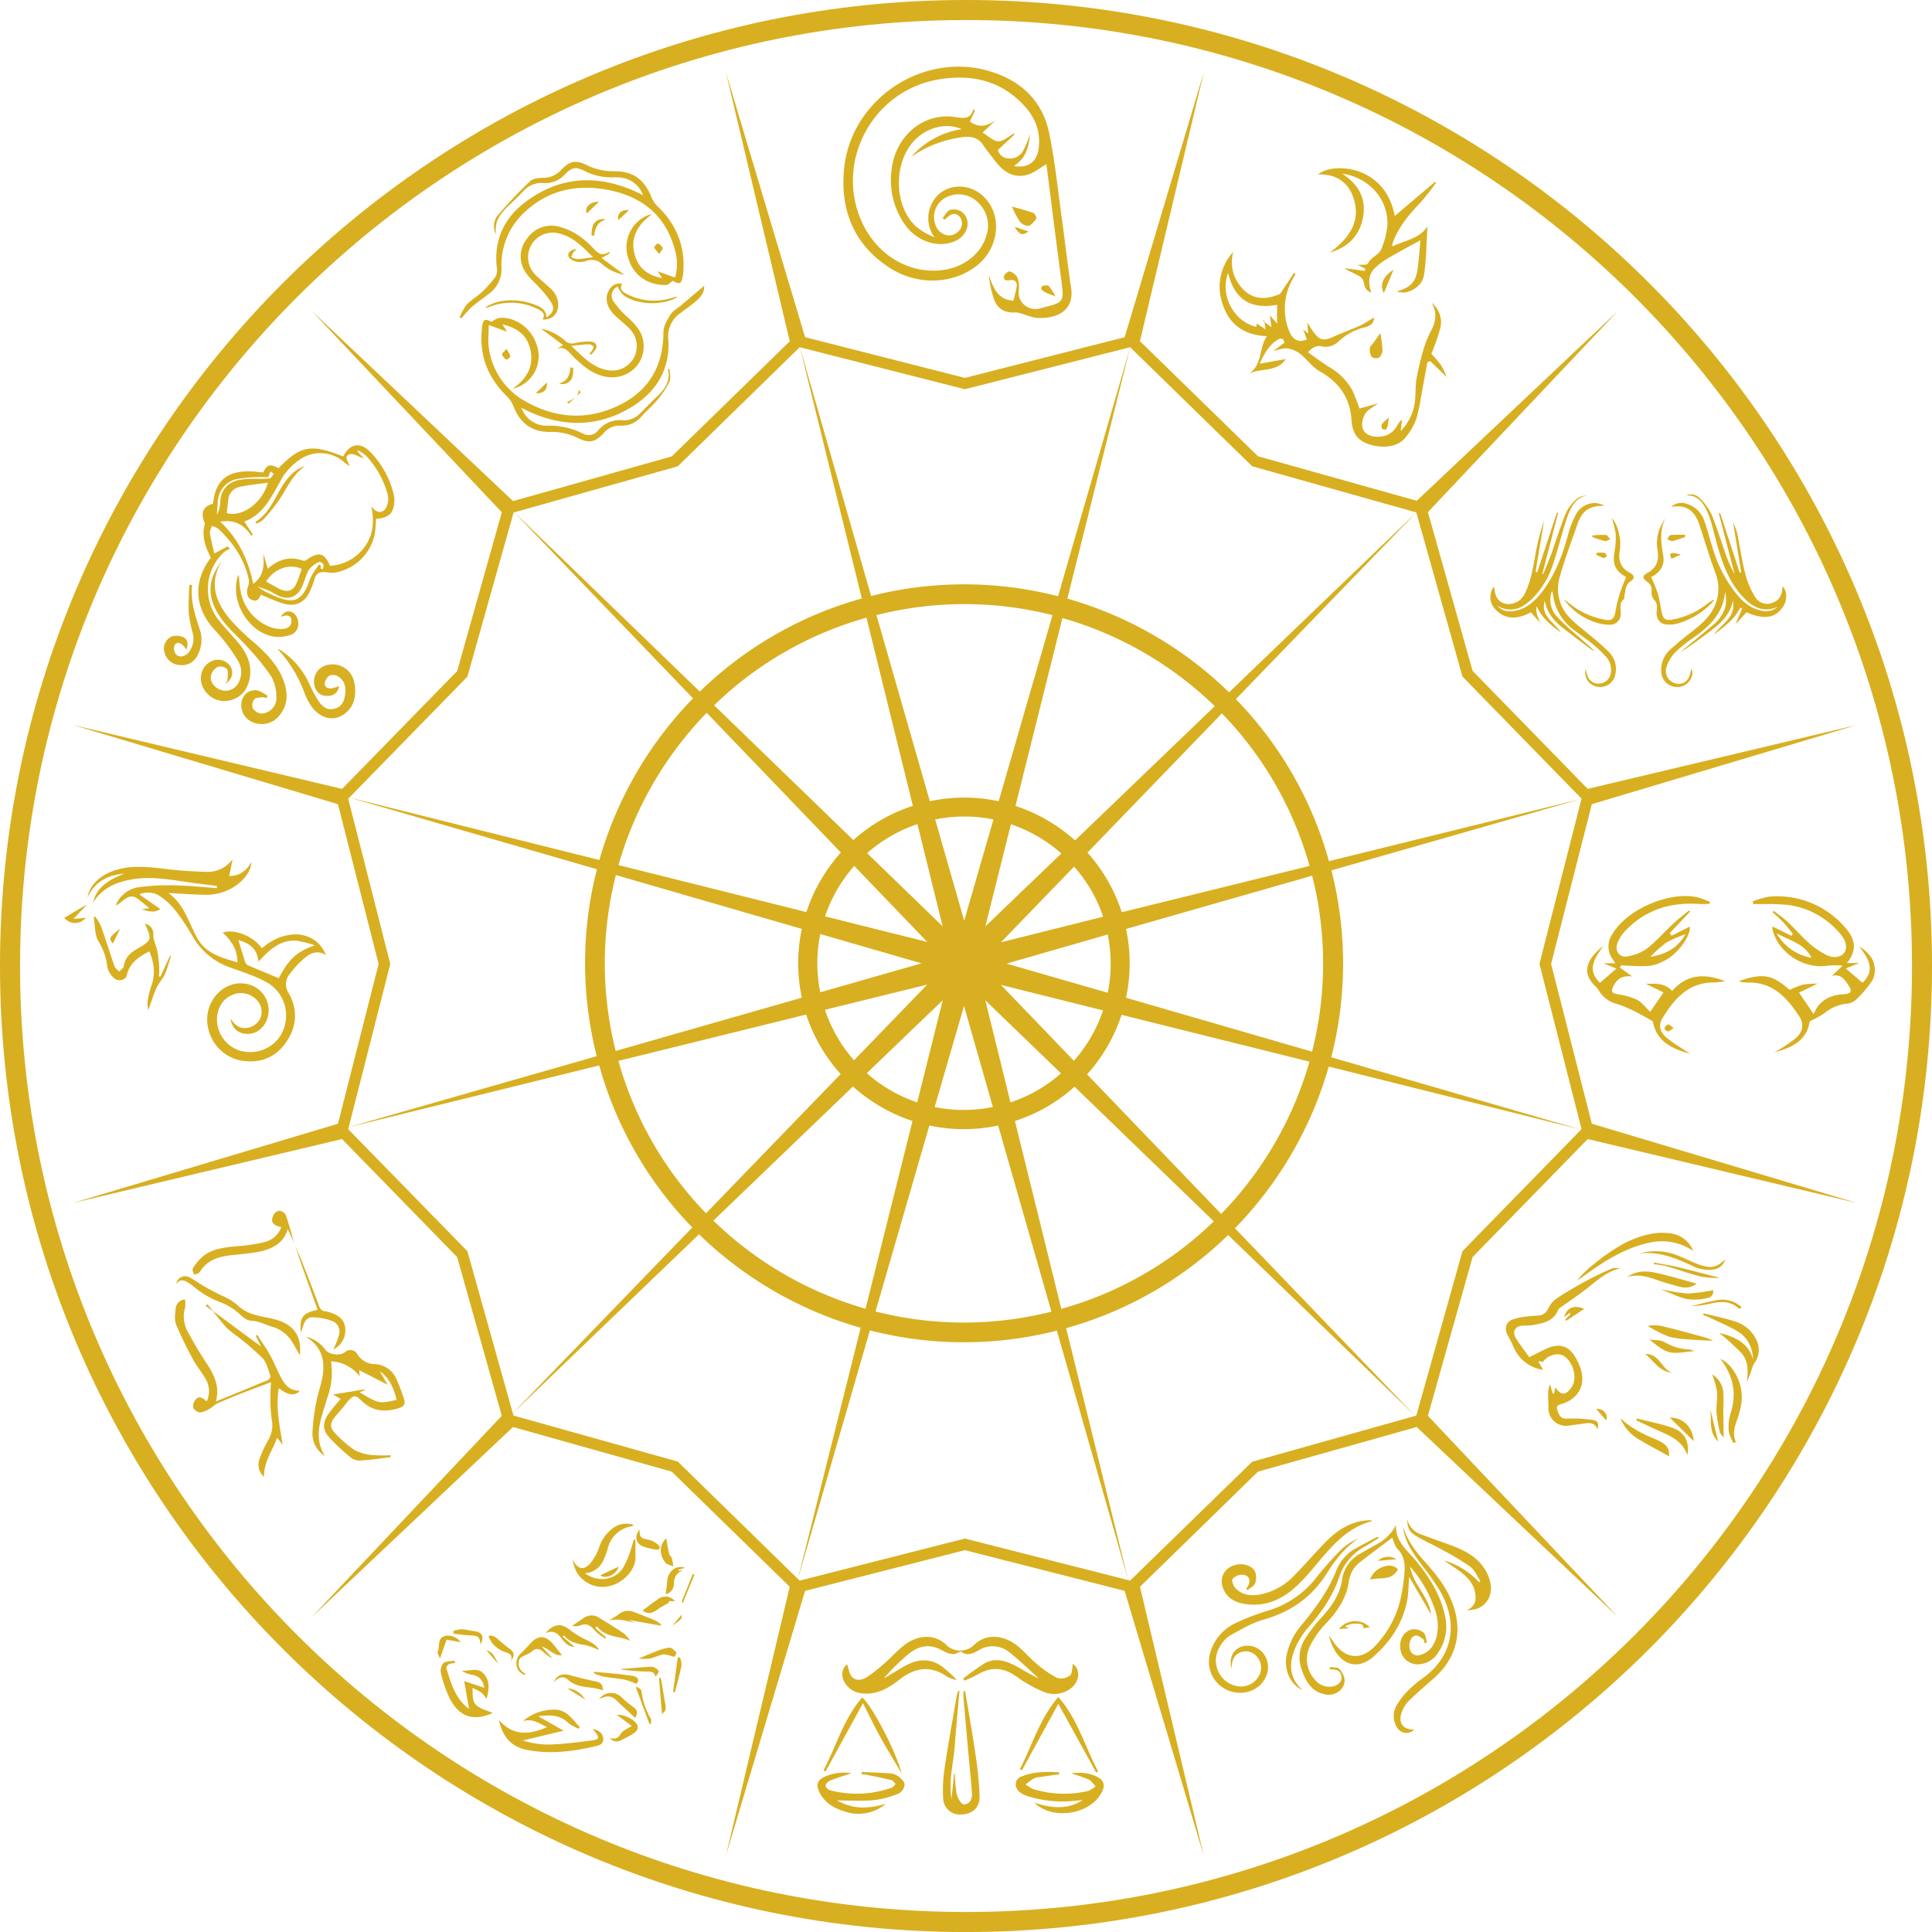 <svg xmlns="http://www.w3.org/2000/svg" viewBox="0 0 578.69 578.7" fill="#d8af20"><path d="M289.34,0C129.54,0,0,129.59,0,289.35S129.54,578.7,289.34,578.7,578.69,449.15,578.69,289.35,449.15,0,289.34,0Zm0,572.7C132.85,572.7,6,445.84,6,289.35S132.85,6,289.34,6,572.7,132.86,572.7,289.35,445.8,572.7,289.34,572.7Z"/><path d="M320.8,86c-1-6.52-1.72-13.09-2.63-19.62-1.24-8.88-2.12-17.83-3.93-26.59-2-9.68-8.57-15.74-17.93-18.49-20.12-5.92-41.63,8.62-43.51,29.53-1.12,12.46,3.16,22.75,14,29.59,8.27,5.2,18.82,4.68,25.86-.9,6.25-5,7.57-14,2.86-19.68-4.86-5.86-13.71-5.08-16.58,1.52a9.5,9.5,0,0,0,1,9.72,20.53,20.53,0,0,1-5.68-3.33c-6.76-6.39-6.65-19.69.08-26.12,3.83-3.65,9.34-4.92,13.7-2.94A25.13,25.13,0,0,0,272.92,47a34.21,34.21,0,0,1,15.61-5.94c2.56-.3,4.62.24,6.08,2.55.89,1.4,2,2.66,3,4,2.52,3.49,5.59,6,10.18,4.72,2-.58,3.73-2.06,5.58-3.13,0-.09.07.1.1.29,1.46,11.38,2.84,22.76,4.39,34.13,1,7.46.7,6.86-6.59,8.82a2.7,2.7,0,0,1-.41.07,5,5,0,0,1-5.71-4.18,5.22,5.22,0,0,1,0-1.25,9.22,9.22,0,0,0-.35-3.87,4,4,0,0,0-2.34-1.9c-.41-.14-1.66.85-1.76,1.45-.18,1.15.68,1.38,1.81,1.16,1.56-.3,2.21.61,2,2.06a35.35,35.35,0,0,1-1,4.09c-4.81-.33-6-4-7.29-7.63a28.34,28.34,0,0,0,1.72,7.71c1.06,2.51,3.32,3.62,6.11,3.44a4.3,4.3,0,0,1,1.38.19c1.86.49,3.7,1.41,5.57,1.46C316.21,95.42,322,93.32,320.8,86Zm-9.69-41.49c-.53,4-3.28,6-7.44,5.2,3.81-2.37,4.46-5.92,4.9-9.58a37.82,37.82,0,0,1-2.15,5.13A4.51,4.51,0,0,1,302,47.45a3.28,3.28,0,0,1-3.09-2.54l5-4.66-.28-.24c-1.54.84-3.11,2.38-4.61,2.32s-3.09-1.65-4.7-2.62c1.55-1.47,2.73-2.58,3.92-3.69-2.59,1.73-5.05,2.45-7.73.34L292,33.21l-.39-.58c-1,3.26-3.06,2.79-5.45,2.43-9.73-1.47-18.25,5.86-19.17,16.4a23.06,23.06,0,0,0,4.06,15.82c3.62,5.1,10,7.15,15,4.94,4-1.77,5.12-6.43,1.93-8.84a4.31,4.31,0,0,0-3.41-.51c-.9.3-1.49,1.57-2.22,2.42l.5.45a1.57,1.57,0,0,0,.49-.27c1.62-1.62,2.89-1.81,4.07-.6a3.21,3.21,0,0,1-.4,4.49c-1.91,1.88-4.84,1.4-6.39-1.07a6.66,6.66,0,0,1,2.53-9.06,7,7,0,0,1,.67-.33,8.17,8.17,0,0,1,9.09,1.72,9.38,9.38,0,0,1,2.51,10c-1.62,5.64-7.18,9.76-13.84,10.36-10.2.93-19.72-5.29-23.91-15.62-7.31-18,4.35-38.47,23.63-41.6,9.58-1.55,18.15.25,25.06,7.46C309.91,34.86,311.8,39.24,311.11,44.46Z"/><path d="M310.41,65.42c.17-.26-.45-1.48-.92-1.65-2.12-.76-4.32-1.31-6.4-1.91a29.85,29.85,0,0,0,2.32,4.45,3.39,3.39,0,0,0,2.66,1.33C309,67.43,309.8,66.31,310.41,65.42Z"/><path d="M316.11,88.75a17.47,17.47,0,0,0-1.94-3.07c-.33-.33-1.26-.18-1.87-.06-.21,0-.52.85-.4,1a3.74,3.74,0,0,0,1.33,1A30.08,30.08,0,0,0,316.11,88.75Z"/><path d="M308.07,69.31l-4.18-1.38C305.37,70.37,306.15,70.68,308.07,69.31Z"/><path d="M413.46,99.77l-2.08,2.91c-.37.52-1,1-1.06,1.54a4.31,4.31,0,0,0,.53,2.68,2.27,2.27,0,0,0,2.24.2,3.12,3.12,0,0,0,1-2.31C414,103.11,413.75,101.43,413.46,99.77Z"/><path d="M415,128.66a1.94,1.94,0,0,0,.65-1.13,19.7,19.7,0,0,0,.32-2.43,16.18,16.18,0,0,0-2,1.88,1.59,1.59,0,0,0-.06,1.35A1.11,1.11,0,0,0,415,128.66Z"/><path d="M414.5,87.77l2.91-7C414.4,82.71,413.12,85.18,414.5,87.77Z"/><path d="M405,58.24c3.15,7.64-.73,13-6.67,17.4,4.51-1.3,7.9-4,9.37-8.36C409.76,61,407.89,55.82,402,52c8.15,1.19,13.91,7.75,13.57,15.5a25.2,25.2,0,0,1-1.75,6.93c-.7,2-3.22,2.53-4.14,4.56-.2.43-1.75.25-3,.39l2.24,1.07a4.19,4.19,0,0,1-.13.69l-6.14-.83c1.38.93,2.94,1.53,4.4,2.34a2.89,2.89,0,0,1,1.37,1.64c.44,2.11.67,2.62,2.32,3.38-.86-2.61-1-5.2.94-7.23a21.05,21.05,0,0,1,4.57-3.38c3-1.76,6.05-3.36,9.22-5.09-.25,2.7-.46,5.4-.79,8.09-.53,4.43-1.9,5.87-6.33,7.29a8.57,8.57,0,0,0,2.57.24c3-.65,5.24-2.57,5.65-5.44.69-4.72.67-9.54,1-14.32-2.56,3.81-6.85,4.16-10.49,6a3.39,3.39,0,0,1,0-.9c.19-.53.42-1,.64-1.57,1.78-4.11,4.62-7.42,7.69-10.62a75.9,75.9,0,0,0,4.72-6l-.36-.22-12,10.17c-1-5.3-3.56-9.56-8.32-12.24s-11.66-2.73-14.62-.21C399.47,52.09,403.22,54,405,58.24Z"/><path d="M378.38,96.16l.34.26a5.52,5.52,0,0,0-.11-.71Z"/><path d="M431.65,109.41a32.86,32.86,0,0,0-2.92-3.43,62.91,62.91,0,0,0,2.7-7.79,7.37,7.37,0,0,0-2.62-7.47c1.66,2.82,1.31,5.36.06,7.92a33.88,33.88,0,0,0-2.26,5.26,92.1,92.1,0,0,0-2.3,9.44c-.38,2.08-.26,4.24-.44,6.36a15.2,15.2,0,0,1-4.33,9.41l.42-3.36a3.94,3.94,0,0,0-1.43,1.65c-1.48,2.7-3.85,3.64-6.79,3.37-1.86-.18-3.43-1.19-3.71-3a6.27,6.27,0,0,1,1-4c.72-1.1,2.14-1.74,3.73-2.94l-5.56,1.54a54.48,54.48,0,0,0-2.17-5.52,18,18,0,0,0-6.82-6.85c-2.19-1.37-4.25-2.94-6.46-4.5,1.51-1.43,2.49-2.16,4.37-1.71a5.5,5.5,0,0,0,4.48-1.2A17.59,17.59,0,0,1,409,98c1.42-.36,2.66-1.27,2.52-2.9a43.54,43.54,0,0,1-4.12,2.42c-2.68,1.22-5.48,2.18-8.15,3.41s-4,1-5.7-1.31c-.63-.83-1.15-1.75-2-3l.31,3.29-1.52-1.21c.48,1.26.79,2.1,1.11,2.93-2.41,1.16-4.38.22-5.46-2.85a17.87,17.87,0,0,1,1.22-15.2c.29-.52.57-1,.85-1.56l-.47-.29c-1.11,1.68-2.2,3.37-3.31,5-.34.51-.64,1.22-1.13,1.42C378.64,90,374.33,89.83,371,85a11.33,11.33,0,0,1-1.61-9.52,15.34,15.34,0,0,0-3.16,15.65c2,6.2,6.57,9.31,13.26,9.55-2.46,3.54-1.28,8.51-5.36,11.21,3.68-1.72,8.42-.37,11-4.34l-7.82,1.4c1.33-2.93,2.68-5.47,5.27-7.1,1-.66,1.83-.69,2.15.83-.46.32-.92.62-1.37,1s-1,.75-1.93,1.42c1.7-.34,3-.91,4.15-.75a8.45,8.45,0,0,1,3.87,1.64c2,1.6,3.58,3.94,5.78,5.18,5.87,3.31,9.2,8,9.6,14.77.14,2.52,1,5,3.38,6.32,3.14,1.79,9.7,2.68,12.75-1.2a17.92,17.92,0,0,0,3.32-5.78c1-3.52,1.48-7.22,2.17-10.84.37-2,.74-3.93,1.09-5.9l.85-.39,4.9,4.76A21.66,21.66,0,0,0,431.65,109.41ZM382.52,96.94l-2.16-2.5c.16,1.16.27,2,.48,3.58l-2.12-1.6c.1.59.21,1.26.37,2.25l-2.7-1.78a5.58,5.58,0,0,1-.07,1c-6.8-1.49-11-9.6-8.45-16.13,1.85,7.85,6.64,11,14.65,9.54Z"/><path d="M482.32,161.49c-.54.21-1.13.69-1.6.59a35.13,35.13,0,0,1-3.76-1.23v-.48a32.5,32.5,0,0,1,4.07-.13C481.48,160.29,481.88,161.05,482.32,161.49Zm-1,5.11c-.33.19-.74.61-1,.54a18.38,18.38,0,0,1-2.22-1l.16-.55a11.69,11.69,0,0,1,2.29,0c.36,0,.56.61.81,1Zm2.48,35.58a4.6,4.6,0,0,1-5.52,3.47h0c-2.41-.51-3.8-2.59-3.38-5.3.21.76.34,1.35.55,1.91a3.39,3.39,0,0,0,3.73,2.47,3.64,3.64,0,0,0,3.33-3.25,5.87,5.87,0,0,0-1.52-4.83,35.91,35.91,0,0,0-4.27-4c-1.78-1.46-3.73-2.71-5.52-4.14a15.26,15.26,0,0,1-6-10.35,12.23,12.23,0,0,0-.31-1.19,7.31,7.31,0,0,0,1.6,7.86c2.64,2.81,5.67,5.25,8.55,7.83a19.74,19.74,0,0,1,2.37,2.2,1.44,1.44,0,0,1-.53-.14c-3-2.23-5.95-4.43-8.86-6.72-2.66-2.09-4.73-4.62-5.32-8.1-1.37,4.71,2.93,6.51,4.84,9.57-2.77-2.08-5.57-4.13-7.27-7.89-.41,2.15.56,3.39,1,4.9l-2.74-3.09c-3.85,2.08-7.7,2.54-11-1.28a5.36,5.36,0,0,1-.13-6.37,2.77,2.77,0,0,1,.22.63c.3,2.76,1.43,4.16,3.67,4.54a5.44,5.44,0,0,0,5.46-3.14c2.07-4.2,2.6-8.79,3.45-13.31A65.32,65.32,0,0,1,462.5,156q-1.28,7.65-2.56,15.28l.5.13,5.91-17.9.36.12q-2.37,9.12-4.73,18.24l.23.11c.8-1.95,1.67-3.89,2.39-5.88,1.48-4.11,2.74-8.32,4.41-12.35a12.41,12.41,0,0,1,3.44-4.43c1-.82,2.59-.92,4-1.06-4.58.29-6,3.72-7.21,7.24-1.49,4.52-2.61,9.17-4.12,13.68a25.24,25.24,0,0,1-5.93,9.88,15.19,15.19,0,0,1-2.59,2.14,7.16,7.16,0,0,1-8.18.16c1.54,1.78,3.53,2,5.62,1.55,3.52-.74,5.93-3.08,8-5.81,3.75-5,5.92-10.64,7.55-16.59a29.77,29.77,0,0,1,2.37-6.26,6.39,6.39,0,0,1,6.06-3.56,7.11,7.11,0,0,1,2.59.8c-4.69,0-6.72,1.39-8.24,5.83-1.77,5.19-3.77,10.33-5.22,15.61a12.36,12.36,0,0,0,3.22,12.3c1.82,1.89,4,3.43,6,5.16a68.72,68.72,0,0,1,5.43,4.8A7.24,7.24,0,0,1,483.8,202.18Zm4.71-28.1c-1.76,1-1.53,2.79-1.95,4.32-.08.32.08.84-.1,1-1.69,1.28-.87,3-1,4.64a3.14,3.14,0,0,1-3.17,3.08,13.81,13.81,0,0,1-4.28-.66,19.37,19.37,0,0,1-9.65-7l3.05,2.3a23.61,23.61,0,0,0,9.41,3.88c2,.42,2.79-.53,3.06-2.48a39.72,39.72,0,0,1,1.58-6.18c.4-1.32,1-2.58,1.58-4.11l-.25-.18c-2.94-1.78-3.73-3.56-3.26-7.05a26.7,26.7,0,0,0,.45-5.5,28.13,28.13,0,0,0-1.2-4.95c1.49,1.51,2.69,5.27,2.52,8.25a12.64,12.64,0,0,1-.13,1.51c-.58,3,.39,5.28,3.17,6.71,1.33.71,1.26,1.75.12,2.42Zm12-13.82a37.11,37.11,0,0,1,4.22-.06v.64a33.23,33.23,0,0,1-3.77,1.24c-.46.1-1-.38-1.58-.6.27-.42.62-1.17,1.05-1.22Zm3,5.86-2.84,1.25c-1-2-.08-2,2.78-1.25Zm-7.28,17.4c0-1.38.46-2.79-.91-4a3.63,3.63,0,0,1-.59-2.68,2.81,2.81,0,0,0-1.44-2.61c-1.39-1.14-1.39-1.76.16-2.62,2.85-1.57,3.58-3.9,3-7-.6-3.46.48-6.56,2.39-9.44-1.84,3.7-1.28,7.49-.64,11.34.52,3.16-1.29,5.17-3.64,6.33a45.65,45.65,0,0,1,2,4.92c.6,2.1.85,4.3,1.38,6.42.39,1.55,1.69,1.68,3,1.39a23.65,23.65,0,0,0,9.67-4.12,19.23,19.23,0,0,1,2.83-1.91,4,4,0,0,1-.53.86,22.62,22.62,0,0,1-10.84,6.46,8.69,8.69,0,0,1-2.33.22c-2.33,0-3.53-1.31-3.57-3.61Zm26.87-.13-3,3.35-.12-.11c.61-1.43,1.23-2.87,1.85-4.3l-.58-.36c-1.71,3.64-4.91,5.78-7.91,8.14,2.26-3.21,6.73-5.18,5.7-10.2-.9,4.81-4.48,7.46-8.08,10.12-2.47,1.82-4.91,3.69-7.59,5.3.45-.4.9-.8,1.36-1.19,2.72-2.25,5.49-4.46,8.17-6.77a11,11,0,0,0,4-6,12,12,0,0,0-.17-4.09c-.59,6.27-4.47,10.19-9.24,13.54a42.81,42.81,0,0,0-5.64,4.5,11.53,11.53,0,0,0-2.6,4.22,3.83,3.83,0,0,0,2.12,5,3.27,3.27,0,0,0,.53.17c2.31.54,4-.77,4.51-3.53a6.36,6.36,0,0,1,.26-.92,6.11,6.11,0,0,1,.26,1.34,4.56,4.56,0,0,1-4.65,4.19,4.74,4.74,0,0,1-4.69-4.58,8.07,8.07,0,0,1,2.83-6.75c2.21-2.06,4.63-3.91,7-5.78,3.47-2.73,6.44-5.8,7.13-10.41a13.23,13.23,0,0,0-.81-6.9c-1.62-4.29-2.92-8.71-4.36-13.07-.24-.74-.46-1.5-.77-2.22-1.56-3.59-4.11-5-8.06-4.21a4.53,4.53,0,0,1,4.77-.93,8,8,0,0,1,5.3,5.46c.93,2.64,1.59,5.37,2.44,8A40.4,40.4,0,0,0,520.19,178c1.93,2.34,4.18,4.24,7.26,4.87a5.4,5.4,0,0,0,5-1.09c-4.31,1.84-7.55.07-10.4-3-3.72-3.95-5.69-8.83-7.23-13.92-.79-2.62-1.4-5.31-2.17-8a24.73,24.73,0,0,0-1.5-4.09c-1.24-2.5-2.9-4.54-6.13-4.38a3.57,3.57,0,0,1,4,.74,17.36,17.36,0,0,1,3.62,4.92c1.68,4,2.91,8.24,4.39,12.35a41.55,41.55,0,0,0,2.55,5.65l-4.74-18.24.39-.13q2.94,8.92,5.87,17.87l.44-.11-2.43-15c.14.33.42.91.64,1.51a13.91,13.91,0,0,1,.65,2.08c.81,4.07,1.41,8.19,2.45,12.2a24.52,24.52,0,0,0,2.94,6.69,4.17,4.17,0,0,0,5.24,1.58c2-.72,2.73-2.36,2.85-4.36a3.89,3.89,0,0,1,.12-.49c1.36,1.48,1.36,4.31,0,6.17-2.2,3.39-5.81,3.84-11,1.53Z"/><path d="M500.86,296.81c-2.25-2.47-5-2.12-7.88-2.14l5.3,2.6-4,5.8c-1.35-1.27-2.49-2.84-4-3.65a21.18,21.18,0,0,0-5.78-1.62c-1.67-.32-2-.75-1.31-2.26,1.16-2.42,2.74-3.37,5.7-3.08l-3.78-2.73.58-.58c8.91.47,9.34.35,13-1.46,3.93-2,7.7-7.34,7.5-10.16l-5.52,2.74-.52-.78,6.06-6.43-.32-.34c-1.6,1.32-3.25,2.58-4.77,4-2.63,2.45-5,5.22-7.81,7.4a13.66,13.66,0,0,1-6.07,2.37c-2.17.33-3.54-1.66-2.83-3.78a10.62,10.62,0,0,1,2.16-3.61c6-6.52,13.55-8.88,22.2-8.35,1.1.07,2.2,0,3.3,0a3.22,3.22,0,0,1,.13-.6,32.56,32.56,0,0,0-3.45-1.3c-8.44-2.14-21.56,3.48-25.86,11.06a6.43,6.43,0,0,0-.46,6.4c.35.69.83,1.32,1.4,2.21h-3.54l3.88,1.59-4.94,4.27c-4.07-3.93-1.53-7.44,1-11a16.41,16.41,0,0,0-3.38,3.33c-2.16,3.05-1.88,5.71.71,8.4a7.4,7.4,0,0,1,1.21,1.35,8.76,8.76,0,0,0,5.66,4.29,37.66,37.66,0,0,1,6.21,2.71c1.41.69,2.75,1.51,4.43,2.44.89,4.8,3.87,7.84,11.13,9.7-2.07-1.39-4.61-2.84-6.85-4.66s-2.67-3.86-1.37-6c3.52-5.79,7.78-10.69,15.4-10.66a32.32,32.32,0,0,0,3.33-.37C510.46,291.44,505.21,291.86,500.86,296.81ZM499,282.4a38.9,38.9,0,0,1,5.87-2.59c-2.38,4.18-6,6.08-10.53,6.78A38.6,38.6,0,0,1,499,282.4Z"/><path d="M498.57,308c-.07.23.63.93,1,.94s.9-.47,1.76-1c-.83-.56-1.31-1.13-1.7-1.07A1.73,1.73,0,0,0,498.57,308Z"/><path d="M561.43,289.18c-.44-2.56-2.34-4.28-4.55-5.71,2.64,3.51,5.07,7,1,10.9l-5-4.28,4-1.64h-3.69c3.21-3.8,2.44-7.22-.28-10.34a26.65,26.65,0,0,0-23.11-9.52A24.63,24.63,0,0,0,525,270l.14.8h2.09a75.67,75.67,0,0,1,8.11.23,24.39,24.39,0,0,1,16.12,9c1.64,2,1.9,4.08.89,5.41s-3.2,1.67-5.45.52a24.63,24.63,0,0,1-5.15-3.56c-2.22-2-4.17-4.27-6.34-6.31-1.27-1.2-2.76-2.19-4.15-3.27-.1.13-.2.27-.31.4,1.08,1,2.2,2,3.21,3.06s1.88,2.26,2.82,3.4l-.41.62-5.65-2.78a3.32,3.32,0,0,0,0,.89c1.69,7,9.41,12,16.52,10.83a27.92,27.92,0,0,1,4.48,0l-3.24,3.08c2.65-.73,3.82,1.06,4.94,2.75,1.27,1.92.89,2.6-1.43,2.73-3.21.18-6,1.22-7.89,3.93a19.2,19.2,0,0,0-1.07,2l-4.38-6.41,5.59-2.71a29.81,29.81,0,0,0-4.52.34,27.1,27.1,0,0,0-3.88,1.56c-5.2-4.56-7.79-5.13-15.1-2.69a1.89,1.89,0,0,0,.53.31,9.28,9.28,0,0,0,1.82.18c7.46-.3,11.81,4.35,15.49,9.88,1.76,2.65,1.28,5-1.19,7a42.88,42.88,0,0,1-4.37,3c-.56.37-1.17.67-1.75,1,5.36-1.34,9.85-3.67,10.57-9.28a32.33,32.33,0,0,0,4.33-2.35,12.35,12.35,0,0,1,6.46-2.88,5.08,5.08,0,0,0,3-1.15,34.2,34.2,0,0,0,5-5.87A6.69,6.69,0,0,0,561.43,289.18Zm-29.31-9.65c4.07,2.26,8.42,3.14,10.46,7.34A14.92,14.92,0,0,1,532.12,279.53Z"/><path d="M521.62,391.41c-.2.24-.41.47-.61.7-2.55-2.46-5.51-2.4-8.64-1.65a31,31,0,0,1-5.91.78c2.24-.53,4.48-1.12,6.74-1.59a9.14,9.14,0,0,1,6.6.58C520.43,390.59,521,391,521.62,391.41Zm-12.22-9.06c-3.57-.91-7-2.16-10.6-3.18a23.76,23.76,0,0,0-3.47-.49l.09-.5c2.49.47,5,.85,7.46,1.43,4,1,7.92,2,11.88,3.05l.07.15a31.84,31.84,0,0,1-5.43-.46Zm2,6.45a16.48,16.48,0,0,1-6.06.32c-2.59-.55-5-1.83-7.53-2.79v-.12a53.18,53.18,0,0,0,7.73,1.24,53.5,53.5,0,0,0,7.57-1,1.94,1.94,0,0,1-1.48,2.31l-.23,0Zm-15.28-7.52c4,.87,8,2.1,12.08,3.21a5.52,5.52,0,0,1-4.77,1c-2.49-.62-5-1.37-7.37-2.19-2.83-1-5.64-1.7-8.64-.81C490.11,380.59,493.15,380.59,496.12,381.28Zm4.68,29.85c-3.67-.22-5.33-3.4-8-5.54C497.1,405.41,497.67,410.11,500.8,411.13Zm-3.27-14c4.19,1,8.35,2.16,12.51,3.29a15.18,15.18,0,0,1,3.1,1.2c-2.17-.12-4.35-.19-6.52-.38a34,34,0,0,1-6.66-.84,38.63,38.63,0,0,1-6-3l-.21-.34a16.83,16.83,0,0,1,3.82.05Zm19.28-20a4.29,4.29,0,0,1-4.28,3.17,10.47,10.47,0,0,1-4.73-.71c-5.29-2.54-10.59-4.83-16.69-4.17a17.84,17.84,0,0,1,11.6.72c2.15.87,4.24,1.93,6.42,2.71,3.42,1.19,5.18.74,7.72-1.7ZM488,371.69c4-1.76,8-2.87,12.43-2.25a8.35,8.35,0,0,1,6.72,5.25,16.61,16.61,0,0,0-13.35-2.41c-7.42,1.63-13.6,5.7-19.62,10.06l-1.38,1h-.18C474.74,380.22,483.05,373.91,488,371.69Zm-6.9,53.75-3-3.44c2.09-.08,3.7,1.45,3,3.44Zm-4.84-40.24c-2.7,2.21-5.64,4.12-8.47,6.17-.4.29-.92.57-1.09,1-1.43,3.52-4.64,4-7.77,4.56a22.17,22.17,0,0,1-2.82.12c-2.29.16-3.25,1.83-2.06,3.75s2.56,3.71,4,5.72l4.52-2.26c4.61-2.3,7.76-1.21,9.94,3.45.3.62.57,1.26.81,1.91,1.77,4.86-.26,9.09-5.16,10.78-.91.32-2.26.48-1.71,1.9.49,1.24.79,2.73,2.87,2.64a38.2,38.2,0,0,1,7.78.39c1.58.25,1.8,1.09,1.41,2.83-.78-2-2.26-2.06-3.88-1.8s-3.12.41-4.67.64a5.25,5.25,0,0,1-6.16-5.41c0-1.38-.12-2.77-.09-4.15a8,8,0,0,1,.55-2.82l.87,2.87.35-.11c.13-.57.26-1.14.41-1.84,1.62,2.54,3.11,2.49,4.82,0,1.49-2.14,1.05-5.77-1-8.23-1.53-1.84-3.37-2.16-5.93-.9A10.16,10.16,0,0,0,462,408l-.83-.34-.33.27,1.37,2.37a11.25,11.25,0,0,1-8.65-6.37,43.45,43.45,0,0,0-2-4.05c-1-1.82-.54-3.81,1.35-4.6a18.13,18.13,0,0,1,4.37-.94c1.23-.19,2.49-.21,3.74-.33,1.48-.15,2.22-1,2.87-2.35a7.5,7.5,0,0,1,2.5-2.83c2.83-1.85,5.75-3.56,8.71-5.17,2.51-1.37,5.11-2.58,7.73-3.72a6.24,6.24,0,0,1,2.36,0c-3.55.87-6.2,3-8.91,5.25Zm-6,8-1.74,1.27c.9-2.81,2.88-3.73,6-2.43l-5.44,3.61-.23-.41c.48-.49,1-1,1.43-1.47.05-.06.09-.18,0-.55Zm29.67,43c-3.2-1.79-6.54-3.5-9.72-5.47a12.6,12.6,0,0,1-4.85-6c3,3,6.67,4.77,10.49,6.36,3.37,1.42,4.22,2.63,4.07,5.08Zm5.49-.3c-1.53-4.51-5.42-5.93-9.13-7.59-2.09-.93-4.13-1.93-6.19-2.91.07-.17.14-.35.22-.52,3.56.91,7.21,1.58,10.66,2.8,3.66,1.26,5.14,4.3,4.43,8.19Zm-5.29-11.31c3.93,0,6.89,2.74,7.18,7.07ZM500,405c-2.14-.53-4-2.28-6-3.78,1.5.22,3.21.06,4.47.74a16.24,16.24,0,0,0,7.64,2.26,5.12,5.12,0,0,1,1.37.5c-2.81.15-5.29.84-7.48.27Zm12.21,16.81,2.44,10c-3.1-3.1-1.82-6.81-2.44-10Zm2.94,7.1a33.35,33.35,0,0,1-1-5.87c-.12-2.11.34-4.27.13-6.37a27.24,27.24,0,0,0-1.45-5,6.87,6.87,0,0,1,3.35,5.54,42.4,42.4,0,0,1,0,4.51c0,2.94.07,5.89.11,8.91-.28-.51-1-1.07-1.14-1.73Zm6.49-9a23.37,23.37,0,0,1-1.13,4.74c-.79,2.38-1.77,4.71-.54,7.29l-.82.26c-.47-1.21-1.27-2.4-1.35-3.64a14,14,0,0,1,.54-5.18c2-6.09.76-11.47-3.09-16.38,4,1.73,7,7.63,6.39,12.88Zm3.77-11.5a8.45,8.45,0,0,0-.8,2,25.93,25.93,0,0,1-1.4,3.51c.46-3.18.52-6.34-1.73-8.79a86.61,86.61,0,0,0-6.52-5.89c4.34,1.11,8.68,2.7,10.17,8.07-.18-3.68-1.62-6.75-4.84-8.64-2.53-1.48-5.27-2.62-7.93-3.88-.72-.35-1.47-.61-2.21-.92l.15-.49c3.25.83,6.56,1.47,9.73,2.55a10.32,10.32,0,0,1,6.2,5.73,6.56,6.56,0,0,1-.82,6.72Z"/><path d="M412.24,472.26c1.57,0,3.17.18,4.35-1.12l-.17-.59-4.33,1.18Z"/><path d="M369.05,469.07c2.51-1.1,5.79-.47,6.87,1.66a5,5,0,0,1,0,3.56c-.31.83-1.49,1.34-2.28,2l-.33-.45c1.55-2,1.11-4-1.09-4.16a4,4,0,0,0-3,1.2c-.35.39.11,2,.68,2.63,2.15,2.44,5.05,2.59,8,2a19.26,19.26,0,0,0,10.14-6c3.09-3.17,6-6.53,9.08-9.69,4.44-4.52,9-6.58,13.7-6.44v.29c-6.31,1.64-10.63,6-14.67,10.71-2.28,2.69-4.5,5.46-7,7.94-4.63,4.61-10.11,7.29-16.85,6-3-.57-5.34-2.21-6.2-5.36A5,5,0,0,1,369.05,469.07ZM372.2,507a9.29,9.29,0,0,1-9.65-12.09,14,14,0,0,1,7.43-8.69,71.29,71.29,0,0,1,9.67-3.74,28.91,28.91,0,0,0,14.68-10,94.88,94.88,0,0,1,7.67-8.61,17.89,17.89,0,0,1,4.92-3.06c-4.08,2.68-7,6.46-9.5,10.47-4.51,7.15-10.82,11.54-18.94,13.85-3.56,1-6.9,3-10.17,4.83a9.44,9.44,0,0,0-3,3.4,7.81,7.81,0,0,0,5.42,11.73,6.19,6.19,0,0,0,6.52-3.41,5,5,0,0,0-1-5.71,4.19,4.19,0,0,0-4.77-1c-1.83.72-2.59,2.34-2.53,4.85-.93-2.85.21-5.55,2.67-6.52a6,6,0,0,1,7.39,2.88c2.5,4.63-1.09,10.42-6.81,10.82Zm13.12-10.92a20,20,0,0,1,4.6-9.41c4.17-5.09,8.05-10.3,10.45-16.51a13,13,0,0,1,6.2-6.64c2-1.1,4.05-2.16,6.07-3.25l.34.41c-1.29.79-2.55,1.64-3.87,2.38a16.14,16.14,0,0,0-7.9,9.1c-1.93,5.79-5.26,10.63-9.24,15.18a23.85,23.85,0,0,0-4.15,6.64c-1.76,4.34-1.73,8.62,2.33,12.24C386.54,504.59,384.61,500.37,385.32,496.07Zm26,.21C407,500,402.38,499,399.63,494a13.59,13.59,0,0,1-1.54-4.09c.61.87,1.2,1.75,1.83,2.59,3.17,4.22,7.61,4.74,11.42,1.07a30.07,30.07,0,0,0,8.5-16.31,45.07,45.07,0,0,0,.69-4.58c.3-3.06.6-6.08-1.86-8.65-.87-.92-1.17-2.38-1.65-3.44-3,2.25-6.15,4.58-9.25,7a8.86,8.86,0,0,0-3.72,5.88c-.63,5-3.27,8.91-6.63,12.53a28.49,28.49,0,0,0-4.93,6.8,9,9,0,0,0,1.31,10.25,5.49,5.49,0,0,0,4.9,2.16c1.82-.17,3.21-1.32,3.13-2.78-.1-1.91-1.37-2.44-3.06-2.36a1.69,1.69,0,0,1-.49-.13l.09-.62c.95.17,2.24,0,2.78.58a5.53,5.53,0,0,1,1.6,3.4c0,2.8-2.81,4.77-5.73,4.24-4.28-.77-6-4.09-7.22-7.72a10.31,10.31,0,0,1,1.19-9.07,44.11,44.11,0,0,1,4.94-6.37c3-3.28,5.44-6.8,6.08-11.34a10.43,10.43,0,0,1,5.5-7.72c1.5-.88,3-1.74,4.52-2.59a14,14,0,0,0,6.12-5.9c-.23,4.87,3.34,7.5,6,10.71,4,4.88,7.29,10.13,8.65,16.36a13.75,13.75,0,0,1-2,11.06,7.29,7.29,0,0,1-6.25,3.56,5.18,5.18,0,0,1-5.12-4.81c-.32-2.75,1.2-5.29,3.73-5.68a4.47,4.47,0,0,1,3.26,1c.67.58.68,1.92,1,2.92l-.68.22a5.27,5.27,0,0,1-.19-.51c-.05-.19,0-.49-.09-.56-.74-.46-1.54-1.27-2.28-1.23-1.47.07-2.37,2.23-1.91,4.06a2.39,2.39,0,0,0,2.79,1.89,2.91,2.91,0,0,0,.5-.16c2.74-.84,4.11-2.95,4.78-5.57a14.57,14.57,0,0,0-.67-8.34,37.35,37.35,0,0,0-7.31-12.51c.86,5.34,5.69,9,6.29,14.34-2.08-3.59-4.19-7.23-6.56-11.29-.2,2.63-.19,4.73-.54,6.77-1.27,7-5,12.63-10.22,17.21Zm-7.27-8.58-3,.23a6.22,6.22,0,0,1,8.75-1,5.24,5.24,0,0,1,.5.44l-1.79.33c-.23-.48-.32-1.06-.59-1.14a6.76,6.76,0,0,0-5.08.58Zm11.14-18.64a3.48,3.48,0,0,1,3.54,1c-1.91,3.6-5.5,2.29-8.39,3.08a6.34,6.34,0,0,1,4.86-4.08Zm-2.48-1.56a4.56,4.56,0,0,1,5.57-.47Zm16.5,35.42c-2.52,2.18-5,4.38-7.41,6.7a9.06,9.06,0,0,0-1.88,3.1c-1.3,3.22.3,5.44,3.7,5.32a3.25,3.25,0,0,1-4.6.1,3.38,3.38,0,0,1-.64-.86,6.34,6.34,0,0,1,.23-6.94,21.47,21.47,0,0,1,3.36-4.18,38.18,38.18,0,0,1,4.43-3.69c9.5-7,10.12-17.27,4.74-26.26a86,86,0,0,0-5.33-7.53c-2.28-3.05-4.48-6.11-5.33-9.91-.11-.49-.15-1-.22-1.49,1.32,4.35,4,7.7,6.89,10.91,3.22,3.61,6.18,7.37,7.9,12,3.25,8.65,1.19,16.66-5.83,22.73Zm13-21a12.79,12.79,0,0,1-2.82.4c2.07-1.1,2.8-2.29,2.54-4.68-.32-3-2.08-5-4.35-6.76-1.57-1.18-3.24-2.22-5.12-3.5A22.88,22.88,0,0,1,443,473.9l.45-.3c-1-1.47-1.73-3.31-3.07-4.33a74.78,74.78,0,0,0-8.19-4.94c-2.68-1.5-5.51-2.75-8.14-4.34-2-1.19-2.52-2.51-2.53-4.9a6.37,6.37,0,0,0,4.4,4.6c3.11,1.2,6.28,2.24,9.39,3.44,4.68,1.8,8.78,4.33,10.63,9.35,1.59,4.2.12,8-3.65,9.45Z"/><path d="M328.91,530.59l-.58.31L317,510.34l-10.89,19.91-.63-.33c3.73-7.17,5.91-15.13,11.52-21.62C322.8,514.91,325,523.22,328.91,530.59Zm-59.71,6.6a26.87,26.87,0,0,1-7.36,2c-3.52.33-7.09.09-11.15.09,5.07,2.87,9.82,2.42,14.65,1A12.68,12.68,0,0,1,253,542.59c-3.24-1-6.06-2.62-7.62-5.89-.95-2-.64-3.36,1.33-4.37a14.28,14.28,0,0,1,8.32-1.21c-2.35.8-4.45,1.44-6.47,2.26-.57.23-1.29,1-1.28,1.51s.83,1.21,1.41,1.36a31.38,31.38,0,0,0,18.35-.77c.49-.16.83-.74,1.24-1.12-.42-.4-.79-1-1.28-1.16-2.41-.6-4.85-1.07-7.29-1.57-.52-.11-1.06-.13-1.6-.19v-.68c2.62.12,5.24.2,7.86.38a5.61,5.61,0,0,1,2.72.66c1,.67,2.14,1.68,2.28,2.67A3.44,3.44,0,0,1,269.2,537.19Zm-22.54-6.89c3.86-7.29,6-15.45,11.6-21.86,3,2.55,10.19,16.29,11.8,22.77-2.33-4-4.44-7.38-6.37-10.9s-3.69-7.18-5.21-10.16l-11.2,20.44ZM288,543.49a5,5,0,0,1-5.48-4.47v-.08a43.58,43.58,0,0,1,.38-9.06c1.08-7.35,2.42-14.66,3.67-22a2.76,2.76,0,0,1,.83-1.63c-.47,5.49-1,11-1.4,16.48s-1.93,10.68-1,16.12q.39-3.81.79-7.62H286a39.07,39.07,0,0,0,.55,6.1c.29,1.21,1.38,3.14,2.15,3.16,1.68,0,2.57-1.61,2.44-3.33-.3-4.17-.75-8.33-1.13-12.5q-.72-8.08-1.42-16.16c-.06-.64,0-1.29,0-1.93l.49-.06c1.05,6.37,2.2,12.73,3.13,19.12a109.59,109.59,0,0,1,1.2,12.27c.14,3.45-2,5.42-5.36,5.59Zm4.76-41.9a36.4,36.4,0,0,1-3.9,1.82l-.36-.62a74.41,74.41,0,0,1,6.41-4.57c3-1.71,6.08-.87,8.93.58,2.44,1.25,4.73,2.79,7.31,3.94-2.86-2.57-5.59-5.29-8.61-7.67a7.91,7.91,0,0,0-9.47-.73c-1.6.92-3.29,1.74-5.12.46-.11-.07-.31-.17-.37-.12-2.58,1.85-4.59-.12-6.76-1-3.37-1.34-6.3-.23-8.85,1.88a66.77,66.77,0,0,0-7.24,7.13c.49-.27,1-.52,1.46-.8,1.93-1.13,3.78-2.39,5.78-3.36,4.13-2,8-1.53,11.42,1.67a26.51,26.51,0,0,1,3.18,3,10.67,10.67,0,0,1-2.76-.92c-5-3.52-9.69-2.87-14.34.76-2.72,2.13-5.63,4-9.26,4.23-3,.19-5.51-.62-7.16-3.26-1.32-2.11-.81-4.44.7-5.48.44,1.21.58,2.86,1.46,3.77,1.34,1.37,3.26.86,4.71-.11a52.51,52.51,0,0,0,5.35-4.28c1.88-1.65,3.54-3.55,5.5-5.09,3.69-2.91,9.08-3.85,12.89.09a6,6,0,0,0,7.91,0c3.91-4.08,9.51-2.93,13.22.1,2,1.61,3.64,3.63,5.61,5.27a32.33,32.33,0,0,0,6.25,4.31,4.39,4.39,0,0,0,3.82-.71c.75-.61.63-2.28.9-3.49,2.34,1.6,2.11,5.41-.86,7.49a8.15,8.15,0,0,1-7.57,1A36.54,36.54,0,0,1,307.2,504c-1-.62-2-1.28-3-2C300.51,499.45,296.8,499.18,292.8,501.59Zm17,38.34c5.12,1.7,9.92,2.19,14.58-.75-.72.06-1.45.1-2.17.19A35,35,0,0,1,307.8,538a7.56,7.56,0,0,1-2.33-1.19c-1.66-1.25-1.66-3.71.2-4.55,3.69-1.66,7.65-1.62,11.56-1.4l.06.57-6.06.88a4.64,4.64,0,0,0-1.56.38c-.87.52-1.66,1.19-2.48,1.79a10.85,10.85,0,0,0,2.48,1.46,31.51,31.51,0,0,0,16.24.51,8.54,8.54,0,0,0,2.25-1.39c-.65-.67-1.19-1.59-2-2-1.69-.76-3.52-1.23-5.27-1.94,2.84-.27,5.64-.18,8.21,1.38a2.72,2.72,0,0,1,1.21,3.65v0c-2.87,7.14-14.71,9.43-20.5,3.8Z"/><path d="M205.2,469.59l-2,.58v.3l1.4-.08c-2,.69-2.71,2.05-2.75,4.12a3.12,3.12,0,0,1-2.42,3c.14-1.33.3-2.6.4-3.87C200.06,470.77,202.32,468.65,205.2,469.59Zm-4.86,10.54a26.64,26.64,0,0,0-3.08,1.73c-2,1.53-3.12,1.71-4.82.55,1.53-1.12,3-2.3,4.58-3.34a3.59,3.59,0,0,1,5.06.43l.09.11h-1.92a4.51,4.51,0,0,0,.09.53Zm-9.93,6.05c-2.7-.73-5.38-1.45-8.12-.81a26.84,26.84,0,0,0,3-1.81,4.37,4.37,0,0,1,4.56-.73c2.18.84,4.36,1.68,6.51,2.59a8.75,8.75,0,0,1,1.68,1.21l-.17.3-9.64-1.73Zm9.16-25.42c.26,1.49.48,3.07.84,4.61.11.49.68.87.83,1.37a20,20,0,0,1,.45,2.43c-.79-.35-1.84-.49-2.33-1.08-2.06-2.5-1.81-5.5.21-7.32Zm-8-2.71c0,2.48.26,2.67,2.88,3.2a6.05,6.05,0,0,1,2.91,1.69c.52.54.24,1.46-.91,1.21a22.23,22.23,0,0,1-4-1c-2.09-.94-2.45-3.28-.83-5Zm-14.46,9.84a16.42,16.42,0,0,0,2.35-4.41,11.53,11.53,0,0,1,4.34-5.89,6.49,6.49,0,0,1,6-.82c-.27.21-.37.35-.5.38A8.74,8.74,0,0,0,182,464a19,19,0,0,1-1.13,3,6.41,6.41,0,0,1-5.71,4.22c4,2.89,9.07,2.15,11.58-1.76a28,28,0,0,0,2.19-5.28c.37-1,.61-2,.91-3l.49.08c0,1.85,0,3.69,0,5.53-.13,3.53-3.61,7.27-7.59,8.24a9,9,0,0,1-10-4.11,13.24,13.24,0,0,1-1.25-3.83c1.58,3.11,3.47,3.49,5.67.8Zm8.2,1.37c-.6,2.31-3.91,3.91-5.49,2.58ZM174.9,484.59a4,4,0,0,1,4.44-.09c2.57,1.54,5.11,3.14,7.59,4.81a11.38,11.38,0,0,1,1.83,2.15c-3.56-1.52-7.58-1-10-4.41-.14.22-.27.44-.4.66l3.18,2.76c-.09.12-.17.24-.26.35a18.93,18.93,0,0,1-3.34-2.64c-1.2-1.47-2.37-2.05-4.19-1.29a4,4,0,0,1-2.36.08C172.57,486.18,173.72,485.38,174.9,484.59Zm-4.71,18.57c-1.44-1.34-2.95-.72-4.35.69.92-2.1,2.59-2.72,4.76-2.12,2.41.67,4.85,1.26,7.3,1.79,2.16.46,2.65.85,2.65,2.82-3.38-1.43-7.37-.39-10.36-3.17Zm5.26,6-5.52-3.46c2.49.22,4,1.4,5.52,3.5Zm2.41-8.05.12-.37c3.78.38,7.58.65,11.33,1.2,2,.3,2.28,1.43,1.31,2.41a23.48,23.48,0,0,0-3.47-1.24c-2.18-.41-4.4-.55-6.58-.95a15.5,15.5,0,0,1-2.71-1Zm-7.06-12.83a27.84,27.84,0,0,0,5,3c1.49.78,3,1.5,3.59,3a19.14,19.14,0,0,0-3.87-1.5c-2.51-.39-4.93-.8-6.63-3l-.33.46,3.54,3.06c-1.62,0-2.85-1.13-3.88-2.49-1.16-1.54-2.43-2.67-4.82-1.65C166,486.22,168.23,486.16,170.8,488.28Zm-14.9,7.08c1-1,2-2,3-3.11,2.15-2.48,4.5-2.48,6.65.06.95,1.13,1.85,2.29,2.79,3.46-2.48.33-3.82-2-6.09-2.56l3,3.24-.08.16a16,16,0,0,1-2.23-1.61c-1.22-1.2-2.37-1.56-3.74-.24a5.54,5.54,0,0,1-1.4.79c-1.05.53-2.34.81-2.45,2.33a3.35,3.35,0,0,0,2.1,3.45c-.08.13-.17.25-.26.38a5.57,5.57,0,0,1-1.58-1,3.89,3.89,0,0,1,.26-5.35Zm-7-4.58q1.92,1.71,4,3.29c1.39,1.05,1.07,2.21.11,3.52.73-2.09-.58-2.35-2-2.84a9.47,9.47,0,0,1-3.21-2.16,11.12,11.12,0,0,1-1.49-2.41c.49-.45,1.49-.35,2.58.6Zm.54,7.83-3.75-4.29c2.4.62,2.68,2.83,3.74,4.27ZM138.16,488c1.34.07,2.67.43,4,.6,2.26.28,3,1.71,1.73,4-.1-2.19-.68-2.65-2.62-2.72s-3.62-.35-5.43-.53l-.06-.81a9.16,9.16,0,0,1,2.37-.54Zm-7,6.65c.65-1.67-.33-4.31,2.58-4.71,1.62-.22,3.68.83,4.17,1.95l-4.13-.78-2,5.68c-.24-.76-.85-1.61-.65-2.17Zm3.35,13.64a36,36,0,0,1-2.44-7.14,3.57,3.57,0,0,1,.77-3c.79-.64,2.21-.52,3.35-.72l.09.74a5.3,5.3,0,0,0-1.72.24c-.41.21-.95.91-.86,1.22,1.25,4.21,2.48,8.45,5.92,11.55.31.27.67.49.89.65-.46-2.58-.93-5.22-1.47-8.3l6,2c-.42-2.4-1.52-3.5-3.8-3.91a7.25,7.25,0,0,1-2.89-1.18c2.27.16,4.8-1.2,6.65,1s1.47,4.78.74,7.41a13.59,13.59,0,0,0-1.71-2,15.55,15.55,0,0,0-2.52-1.25c.15,2-.21,4.12,1.36,5.32,1.38,1.08,3.26,1.52,4.74,2.16-5.93,2.63-10.2,1.2-13.11-4.79Zm44,14.72c-6.84,1.6-13.7,2.51-20.72,1.13-4.9-1-7.31-4.14-8.36-9,4.2,4.92,9.11,4.5,14.4,2.19-2.31-1.15-4.43-2.66-7.21-1.81a14.5,14.5,0,0,1,9.11-3.43c4-.19,5.65,2.89,7.9,5.18l-.27.55a13.28,13.28,0,0,1-3.15-1.75c-2.54-2.51-5.55-2.43-9-2l7.64,4.32-12.25,2.93a24.81,24.81,0,0,0,9.83,1.13c3.6-.19,7.18-.67,10.76-1.13,2.36-.3,2.5-.79,1-2.63-.15-.18-.29-.37-.66-.85,1.8.45,2.94,1.19,3.15,2.79s-1,2.11-2.21,2.38Zm.86-14a4.47,4.47,0,0,1,7.06-.37,27.2,27.2,0,0,0,3.28,2.68c1.06.77,1.5,1.59.56,3.26-2-1.88-3.85-3.57-5.66-5.29-1.45-1.4-2.75-1.54-5.28-.32Zm10.73,10a37.25,37.25,0,0,1-3.91,2.16,2.69,2.69,0,0,1-3.56-.62c1.69.49,2.53.07,3.31-1.23.57-1,1.92-1.43,3.26-2.35l-4.4-3.3c1.56-.29,4.94,1.11,5.9,2.7a1.75,1.75,0,0,1-.42,2.43l-.22.13Zm4.93-2.67-.5.06-4-10.83.18-.39c.49.41,1.37.78,1.42,1.24a21.28,21.28,0,0,0,2.84,8.45c.21.28,0,.89,0,1.39Zm1.31-14c-.29-1.66-1.2-1.65-2.4-1.67-2.6,0-5.19-.33-7.78-.53l.11-.22c3-.25,6-.58,9-.68a3,3,0,0,1,2,1.28c.22.18-.42,1.1-1,1.73Zm1.95,11.13c-.3-3.6-.6-7.25-.9-10.9l.44-.05c.11.44.26.87.33,1.32.37,2.11.66,4.23,1.07,6.32.33,1.81.24,2.32-1,3.22Zm.22-17.86c-1.34.23-2.6.94-3.94,1.19a17.86,17.86,0,0,1-3.27,0c1.79-.75,3.54-1.53,5.34-2.2a14,14,0,0,1,3.91-1.09c.65,0,1.43.81,2,1.38.14.15-.15.92-.43,1.21s-.71,0-1.08-.07a8,8,0,0,0-2.57-.51Zm5.65,3.11c-.55,2.74-1.3,5.44-2,8.15l-.56-.12c.47-3.39.93-6.78,1.4-10.17l.6-.2a5.23,5.23,0,0,1,.52,2.24Zm-3-11.48,3-3.58c.07,1.25.07,1.25-3,3.49Zm3.43-7.24-.43-.15q1.67-4.21,3.34-8.41l.51.19Z"/><path d="M83.52,415.78c-1,5.83.28,11.37,1.14,17L83,430.62c-1.37,3.91-4,7.18-3.92,11.76a4.92,4.92,0,0,1-1.38-5.29,36.62,36.62,0,0,1,2.63-5.73,8.5,8.5,0,0,0,1.06-6.15,44.12,44.12,0,0,1-.37-7.79c0-1,.08-2,.16-3.42-3.6,1.37-7,2.62-10.28,3.93-2,.79-4,1.63-6,2.54-.68.31-1.19,1-1.86,1.32a7.86,7.86,0,0,1-3.08,1.3,2.76,2.76,0,0,1-2.11-1.5,3.29,3.29,0,0,1,.93-2.58c.8-.83,1.84-.41,2.65.38a2.17,2.17,0,0,0,.53.31,7.26,7.26,0,0,0-.4-6.73c-1.13-2-2.63-3.73-3.71-5.73a111.89,111.89,0,0,1-5.08-10.45c-.57-1.39-.32-3.18-.17-4.76a3,3,0,0,1,2.83-2.8,9.29,9.29,0,0,1,0,2.47,9.52,9.52,0,0,0,1,7.55c1.58,2.87,3.23,5.71,5,8.43,2.43,3.63,4.58,7.26,3.21,12.12,5.38-2.21,10.52-4.29,15.62-6.44.37-.16.85-.92.75-1.21-.68-1.84-1.11-4-2.37-5.35a84.6,84.6,0,0,0-7.81-6.72,28.18,28.18,0,0,1-3.06-2.49c-1.39-1.58-2.72-3.22-4-4.86l-2.19-1.62.52-.44,1.67,2,14.43,10.66-1.59-3.23.42-.26c1.29,2,2.7,3.94,3.84,6,1.26,2.28,2.19,4.74,3.43,7s2.78,3.78,5.53,3.72C88.35,418.22,86.32,418,83.52,415.78Zm6.27-9.87c-.86-1.47-1.71-3.17-2.78-4.72a10.48,10.48,0,0,0-5.7-3.85c-1.9-.6-3.79-1.62-5.71-1.71-2.32-.1-3.3-1.73-4.8-2.86a19.3,19.3,0,0,0-4.41-2.58,26.4,26.4,0,0,1-8.32-4.79A13.11,13.11,0,0,0,56,384c-1.19-.7-2.31-.79-3.16.65a2.6,2.6,0,0,1,2.81-2.37,2.51,2.51,0,0,1,1,.27,26.44,26.44,0,0,1,3.1,1.89,73.57,73.57,0,0,0,6.82,3.7,16.4,16.4,0,0,1,5.09,3.28,12,12,0,0,0,4.64,2.37c2,.67,4.24.86,6.32,1.47,5.55,1.63,7.75,5,7.21,10.65Zm5.35-13.58c-1.5-4.18-3-8.33-4.47-12.49-.8-2.27-1.53-4.56-2.28-6.85-.07-.17-.14-.34-.22-.5a2.5,2.5,0,0,0-.07-.26c-.62-1.3-1.24-2.6-1.94-4.09-1.11,4-4.17,5.7-7.79,6.62a39.66,39.66,0,0,1-4.6.73c-2,.26-4.1.37-6.13.71-3.22.55-6,1.78-7.81,4.82-.26.45-1.13.56-1.72.83-.15-.65-.63-1.53-.37-1.91a15.5,15.5,0,0,1,3.17-3.73c3.19-2.46,7.1-2.64,10.92-3a47.56,47.56,0,0,0,7.22-1.13,7,7,0,0,0,5.19-4.51c-2.49-.5-3.26-1.56-2.38-3.54a2.54,2.54,0,0,1,1.76-1.38,2.44,2.44,0,0,1,1.94,1.19c1,2.77,1.72,5.61,2.54,8.43l.11.23h0l.18.53c.82,2,1.68,3.89,2.45,5.86q2.41,6.12,4.73,12.28c.34.91.77,1.52,1.82,1.59a6.92,6.92,0,0,1,1.61.41c2.46.79,4.34,2.2,4.44,5a6.3,6.3,0,0,1-3.57,6,26.74,26.74,0,0,0,1.69-4.41,3.39,3.39,0,0,0-2.1-4.11,18.44,18.44,0,0,0-5.79-1.09c-2.55,0-2.72,2.46-3.55,4.6C89.65,394.59,90.67,393.25,95.14,392.33Zm24.23,29.5c-3.82,1.09-7.33,1.08-10.59-1.83-2.16-1.93-2.58-2.95-5.3.64-1,1.32-2.17,2.54-3.2,3.84-1.49,1.87-1.51,3.22.15,4.86a34.33,34.33,0,0,0,5.65,4.91,13.55,13.55,0,0,0,5.31,1.57,40.24,40.24,0,0,0,5.6.06,2.2,2.2,0,0,0,.05.57c-2.91.36-5.8.8-8.72,1a4.65,4.65,0,0,1-3-.68,55.87,55.87,0,0,1-7-6.58c-1.82-2.13-1.57-4.44.12-6.76,1-1.43,2.23-2.76,3.59-4.42l-2.29-1.31,9.59-1.56.06.18-1.69.7c5.77,3.46,5.77,3.46,11.13,2.27-.89-3.28-2-6.37-5.06-8.59l2.31,4.07-8.46-4.36c0,.8.07,1.12.12,1.86a11.37,11.37,0,0,0-8.6-4.51,21.66,21.66,0,0,1-1,10.62c-.59,1.91-1.2,3.81-1.75,5.73-1.16,4.05-1.58,8.07.94,12a7.9,7.9,0,0,1-3.74-7,60.45,60.45,0,0,1,1.16-9.19c.45-2.51,1.38-4.93,1.83-7.43.89-5-.25-9.28-5-12.08a9.66,9.66,0,0,1,5.86,3.87c1.11,1.5,4.37,1.91,5.83.79a2.38,2.38,0,0,1,3.37,0,2.9,2.9,0,0,1,.39.53,6.18,6.18,0,0,0,5.39,3A7.33,7.33,0,0,1,118.7,413,54.39,54.39,0,0,1,121,419c.58,1.55-.15,2.4-1.58,2.79Z"/><path d="M104.18,406.77l3.07,1.82C106.46,407.59,106,406,104.18,406.77Z"/><path d="M48,292.59l-.48-.19a6.29,6.29,0,0,0,.18-1.23,35.36,35.36,0,0,0-.63-6.66c-.4-1.47-1.13-2.8-1.15-4.44a3.08,3.08,0,0,0-2.49-3.39c2.12,4.91,2.13,4.91-2.6,7.68-1.92,1.14-3.37,2.55-3.72,4.94-.09.64-.92,1.17-1.42,1.75-.47-.52-1.16-1-1.38-1.58-1.39-4-2.62-8-4-11.91a17.43,17.43,0,0,0-1.78-3l-.47.17c.46,2.5.24,5.46,1.54,7.4a17.91,17.91,0,0,1,2.55,7.5A6.11,6.11,0,0,0,34.2,293c1.33,1.11,3.46.59,3.79-.89.84-3.78,3.65-5.53,6.75-7.16,1.37,3.35,1.9,6.72.62,10.27a25.63,25.63,0,0,0-1.17,4.95,7.78,7.78,0,0,0,.25,2.35c.73-2,1.42-4.34,2.4-6.52.68-1.54,1.94-2.83,2.63-4.36a47.6,47.6,0,0,0,1.72-5.35h-.25Z"/><path d="M33.8,282.65l2.2-4.47C32.67,280.73,32.54,281,33.8,282.65Z"/><path d="M25.74,271.05l-6.47,3.86a4.09,4.09,0,0,0,5.76.67,4.25,4.25,0,0,0,.67-.67l-3.68.32c1.48-1.58,2.62-2.81,3.76-4Z"/><path d="M78.42,284.06c-2.37-3.56-8-5.91-11.72-4.75,2.49,2.39,4.47,5,4.41,8.95-4.71-1.44-9.27-2.51-11.92-7.09S55.34,271,50.45,267.48c3.89.2,7.28.48,10.68.52A15.62,15.62,0,0,0,70,265.69c2.69-1.76,4.93-4,5.39-7.56-1.54,2.69-3.67,4.29-6.74,4.26.36-1.71.7-3.35,1-5a9.15,9.15,0,0,1-7.84,3.75,130.29,130.29,0,0,1-13.37-1c-5.12-.6-10.18-1-15.12.95-3.85,1.52-6.54,4.37-7.13,7.77,2.25-4.86,6.17-6.75,11-7.2-4.17,1.78-8.16,3.73-9.33,8.69,2.79-4.41,7.08-6.23,12-7,5.79-.92,11.45.17,17.13,1,2.66.38,5.33.68,8,1l-.06.68c-4.19-.3-8.38-.77-12.58-.84a64.06,64.06,0,0,0-11.07.6,8.73,8.73,0,0,0-6.62,5.42c2.31-.91,3.78-4.2,6.8-1.85L44.73,272l-2.29.38c2.19.63,3.9,1.13,5.57-.1l-6.28-4.38a6.43,6.43,0,0,1,6.45.72,20,20,0,0,1,4.14,3.82,66.66,66.66,0,0,1,5.28,7.83,20.6,20.6,0,0,0,11.16,9.45c2,.75,4.06,1.39,6,2.19a34.48,34.48,0,0,1,5.65,2.62,11.43,11.43,0,0,1,3.51,15.78,11.84,11.84,0,0,1-.78,1.08,10.87,10.87,0,0,1-12,3.06A9.88,9.88,0,0,1,65,304.82c.28-3.09,1.65-5.59,4.64-6.83a6.36,6.36,0,0,1,6.9,1.19,5.08,5.08,0,0,1,1.57,5.49,5.17,5.17,0,0,1-4.5,3.26c-2.16.1-3.49-1.16-4.58-2.87.43,2.93,2.22,4.53,5,4.62,4,.13,7-3.86,6.34-8.3-1-6.07-8-8.82-13.44-5.27a11.23,11.23,0,0,0-4.63,11.59,12.52,12.52,0,0,0,9.47,9.89c5.49,1.05,10.24-.42,13.6-4.95,3.49-4.71,4-10,1.14-15.13a4.71,4.71,0,0,1,.19-5.66,29,29,0,0,1,4.73-5.05c1.72-1.44,3.8-2.23,6.19-.75C94.7,278.66,85.53,277.82,78.42,284.06ZM83.51,293c-3.12-1.3-6.23-2.57-9.3-3.9a1.84,1.84,0,0,1-.82-1.07c-.7-2.16-1.33-4.35-2-6.46,2.83.85,5.64,2.14,6,6.49,3.33-3.59,6.58-6.67,11.47-6.28a32.22,32.22,0,0,1,5.47,1.38C89,285,86.49,287.21,83.51,293Z"/><path d="M84.25,188.41a9.87,9.87,0,0,1-4-.88A14.2,14.2,0,0,1,72.05,177c-.31-1.54-.36-3.14-.54-4.84a2.59,2.59,0,0,0-.32.59c-2.2,7.25,3,16.32,10.41,17.87a10.91,10.91,0,0,0,5.63-.54c2.26-.81,2.76-3.89,1.31-5.81-1.24-1.64-3.28-1.55-4.47.51,1.56-.59,3.11-.78,3.23,1.09S85.8,188.41,84.25,188.41Z"/><path d="M98.31,199.12a5.08,5.08,0,0,0-4.2,5.84,4.67,4.67,0,0,0,.2.82,3.64,3.64,0,0,0,3.85,2.64,3.15,3.15,0,0,0,3.38-2.89c-.82.26-1.3.46-1.81.56-1.18.24-2.41,0-2.48-1.3a3.43,3.43,0,0,1,1.47-2.45,2.88,2.88,0,0,1,2.43.21c2,1.12,2.49,3.1,2.26,5.22s-.92,3.88-3.12,4.49-3.71-.54-4.8-2.17a35.62,35.62,0,0,1-2.86-5.3,23.87,23.87,0,0,0-8.51-10,5.24,5.24,0,0,0-1-.44,39.25,39.25,0,0,1,8.17,13.42,18.7,18.7,0,0,0,1.72,3.4c1.92,3,4.95,4.48,7.78,3.82a7.69,7.69,0,0,0,5.55-6.93,12,12,0,0,0-.35-4.17A6.59,6.59,0,0,0,98.31,199.12Z"/><path d="M76.4,192.72a70.65,70.65,0,0,1-7.53-7.25c-4.26-5.16-6.4-10.84-2.46-17.35a18.12,18.12,0,0,0-2.85,5.07c-1.43,4.91.42,9.19,3.36,12.94,2.23,2.84,5,5.22,7.42,7.93a68.64,68.64,0,0,1,6.91,8.58,12.68,12.68,0,0,1,1.54,6.29,4.63,4.63,0,0,1-4.67,4.8,3.48,3.48,0,0,1-2.41-1.64,2.89,2.89,0,0,1,.47-2.66c.54-.55,1.76-.47,2.69-.59a2.86,2.86,0,0,1,.86.3c.16-.23.32-.45.47-.68a11.74,11.74,0,0,0-2.87-1.61,4.06,4.06,0,0,0-4.73,2.53,5.51,5.51,0,0,0,2.09,6.42,6.81,6.81,0,0,0,9.17-1.7c2.34-3,2.4-6.31,1.25-9.74C83.49,199.53,80.08,196,76.4,192.72Z"/><path d="M117.94,148.15a27.22,27.22,0,0,0-7.25-13c-3-2.89-6.08-2.14-7.89,1.59-9.54-3.87-12.78-3.28-19.37,3.49-2.55-1.35-3.39-1.13-4.61,1.28-1.24-.11-2.5-.29-3.77-.32-7.16-.15-10.54,2.78-11.24,9.69-2.78.76-3.65,2.35-2.78,5.09.1.32.38.67.31.94-1,3.68.2,7,1.82,10.12-4.71,6.27-5,13-.86,19.15,1.27,1.87,3,3.43,4.4,5.24a52.87,52.87,0,0,1,4.71,6.71,6.6,6.6,0,0,1-.09,6.59,4.34,4.34,0,0,1-5,2c-1.94-.55-3.54-2.48-3.13-4.34a4.19,4.19,0,0,1,2-2.62,2.93,2.93,0,0,1,2.79.63c.5.83.19,2.17.15,3.29,0,.31-.31.6-.67,1.25,2.22-1.62,2.64-3.58,1.47-5.45a4.5,4.5,0,0,0-5.74-1.36c-3.39,1.71-4.08,6.47-1.25,9.47a7,7,0,0,0,7.74,1.94c3.19-1.1,4.72-3.64,5.18-6.86.57-4-1.12-7.34-3.62-10.32-1.91-2.26-4-4.37-5.81-6.7a15,15,0,0,1,1.82-20.4,7.37,7.37,0,0,1,1.65-.85l-.7-.75-4,2.14c-.47-2.09-1-4.08-1.34-6.1-.1-.67.41-1.44.63-2.16a6.39,6.39,0,0,1,1.9.86c4.44,4.18,7.8,9.05,9.12,15.11a4.1,4.1,0,0,1-.23,2.22c-.61,1.61-.28,3.28,1,3.91,1.75.87,2.38-.39,2.82-1.5,2.35.93,4.53,2,6.84,2.66,3.7,1.07,6.47-.39,8-3.91a22.73,22.73,0,0,0,1.26-3.4c.51-2,1.87-2.31,3.65-2.06a8.58,8.58,0,0,0,2.58.07A14.77,14.77,0,0,0,112.25,160a39.07,39.07,0,0,0,.36-4.58c2.84-.2,4.54-1.06,5.14-3.05A8.2,8.2,0,0,0,117.94,148.15Zm-53,6c.1-1.24.23-2.48.29-3.72a7.27,7.27,0,0,1,5.27-6.84,36.22,36.22,0,0,1,6.73-.67c1.11-.08,2.24,0,3.11,0l.68-1.7,1,.69c-.42.5-.81,1.38-1.27,1.42-1.93.17-3.89,0-5.83.11a17.09,17.09,0,0,0-3.77.42c-3.33.87-5.08,3.3-5.2,6.74a7.86,7.86,0,0,1-1,3.57Zm15.29-9.56c-1.62,6-7.7,10.43-12.31,9.1.16-1.43.28-2.76.46-4.08a4.23,4.23,0,0,1,3.42-3.77C74.51,145.23,77.3,145,80.23,144.59ZM96.7,170.5l-.61-.12v-1l-.59-.28c-.94,1.54-2.19,3-2.75,4.66-2.49,7.47-6,6.82-11.18,4.44a20.25,20.25,0,0,1-4.49-2.53c1.1.39,2.23.72,3.3,1.19s2,1.12,3,1.58c3,1.33,5.58.45,7-2.55.85-1.73,1.24-3.72,2.23-5.36a8.14,8.14,0,0,1,3-2.22c.22-.13,1.06.35,1.23.73S96.8,170,96.7,170.5Zm-17,3.7c2.36-3.84,7-5.51,10.65-3.81a42.1,42.1,0,0,1-1.61,4.49c-1,2.1-2.51,2.57-4.68,1.68l-.72-.36Zm35.83-21.95c-1.1,1.8-3.19,1.3-4.33-.79.86,4.23.81,8.34-1.76,12a13.58,13.58,0,0,1-10.6,6c-1.66-3.91-3.43-4.32-7-1.78a1.37,1.37,0,0,1-1,.28c-4-1.45-7.5-.43-10.62,2.39-.46-1.55-.91-3-1.36-4.53.2,3.31.43,6.45-3,9.06-1.6-7.45-4.5-13.58-9.9-18.62,4.33-.74,7.18,1,9.35,4.23l.42-.38c-.81-1.23-1.62-2.46-2.55-3.9,5.48-2,7.92-7,10.57-11.68a17.7,17.7,0,0,1,6.24-7,10.74,10.74,0,0,1,13.09.91,8.33,8.33,0,0,0,1.72,1.15c-.54-1.24-1.9-2.9-.15-3.51,1.18-.41,2.92.81,4.37,1.28l-2-2.16.15-.32a11.05,11.05,0,0,1,2.3,1.46,27.15,27.15,0,0,1,6.71,12,5.67,5.67,0,0,1-.65,3.91Z"/><path d="M59.72,188.19c-1.37-4.22-2.73-8.43-2.18-13h-.85c-.07,2.9-.3,5.81-.14,8.7a42.68,42.68,0,0,0,1.17,5.7,6.67,6.67,0,0,1-1.12,5.73c-1.16,1.45-3,1.78-4,.53a2.79,2.79,0,0,1-.3-2.58c.61-1.1,1.71-.76,2.53.06a9.82,9.82,0,0,1,1,1.26c.6-1.6.44-3.08-.85-3.7a5.14,5.14,0,0,0-3.54-.25,4,4,0,0,0-2.08,5.06,4.88,4.88,0,0,0,4.27,3.47,5.13,5.13,0,0,0,5.32-2.5A9.75,9.75,0,0,0,59.72,188.19Z"/><path d="M84.08,146.36c-2.12,3.63-3.79,7.59-7.59,10l.31.46a6.71,6.71,0,0,0,2-1.13,54.23,54.23,0,0,0,5-6.22c2.26-3.53,4-7.46,7.62-9.91C88.43,140.59,86.3,142.59,84.08,146.36Z"/><path d="M138.26,95.29l-.61-.25a17.78,17.78,0,0,1,2.12-3.78c1.35-1.43,3.15-2.44,4.6-3.8a33.49,33.49,0,0,0,3.93-4.4,3.9,3.9,0,0,0,.56-2.58c-1.11-8.6,2.23-15.44,9-20.33,10.64-7.73,22.08-7.86,33.75-2.19a11,11,0,0,1,1,.56,7.94,7.94,0,0,0-6.19-5.26,11.17,11.17,0,0,0-2.31-.15,17.55,17.55,0,0,1-9-1.9c-2.66-1.33-3.8-1.12-5.86,1a7.93,7.93,0,0,1-6.57,2.61,7.23,7.23,0,0,0-6,2.52c-1.42,1.49-2.9,2.93-4.4,4.34-2.46,2.32-4.4,4.84-3.63,8.57a5.06,5.06,0,0,1,.46-5.77,136.85,136.85,0,0,1,9.66-10.2c.87-.83,2.62-1,4-1a7.3,7.3,0,0,0,5.29-2.34c2.57-2.77,4.35-3.14,7.73-1.47A17.7,17.7,0,0,0,184,51.29c5.7,0,9,2.45,11.14,7.81a7.55,7.55,0,0,0,1.76,2.64c5.48,5.24,8.24,11.56,7.8,19.19a10.26,10.26,0,0,1-.12,1.35c-.47,2.86-.84,3-3.08,1.84-.71.49-1.28,1.22-1.88,1.24-4.64.16-9.67-2.12-11.43-8a10.38,10.38,0,0,1,5.39-12.69,6.44,6.44,0,0,1,1.66-.48c-4.37,3.25-6.77,7.24-4.91,12.78,1.22,3.62,3.94,5.55,8,6.35L197,81.26l5.2,1.88a14.75,14.75,0,0,0-.07-8.38c-2.76-10.26-9.86-15.91-19.93-17.86-9.12-1.78-17.66-.1-24.7,6.32a21.48,21.48,0,0,0-7.3,16.84,9,9,0,0,1-3.64,7.85c-1.76,1.41-3.65,2.66-5.35,4.13A33.86,33.86,0,0,0,138.26,95.29Zm45.65-4.81a27,27,0,0,0,4.37,4.81c2.15,2,4,4.07,4.42,7,1,7-5.39,12.34-12.38,10.28-3.52-1-6.19-3.36-8.71-5.88-1.42-1.42-2.63-3.32-5.19-2l2.25-1.31-6.6-4.95a15.68,15.68,0,0,1,7.28,3.71,2.9,2.9,0,0,0,2.79.64,24.71,24.71,0,0,1,4.2-.51c1.15,0,2.44.33,2.3,1.71-.08.82-1,1.54-1.62,2.3l-.48-.44a2.61,2.61,0,0,0,.64-.6c.27-.46.75-1.13.59-1.42a1.8,1.8,0,0,0-1.44-.68c-1.53,0-3.06.25-5.2.46,3.55,3.33,6.46,6.61,11.07,7.3a7.33,7.33,0,0,0,6.36-12.44c-1.52-1.57-3.3-2.88-4.82-4.45-2.18-2.25-2.61-5.13-1.25-7.21A3.48,3.48,0,0,1,186.34,85c-.85,1.64.15,2.42,1.41,3.07a17.6,17.6,0,0,0,13.12,1.26c.62-.16,1.23-.31,1.85-.45.05,0,.11.06.17.09-4.22,2.7-12.55,2.4-16.29-.69A10.27,10.27,0,0,1,185,85.83a3,3,0,0,0-1.5,4,3.71,3.71,0,0,0,.43.68Zm-11.59,28.58.48-.47a7,7,0,0,0,.63-1.84l.49.79-1.12,1a.21.21,0,0,1-.1.21,3.35,3.35,0,0,0-.41.28l-1.93,1.83-.56-.32a24.86,24.86,0,0,0,2.52-1.53Zm-4.91-4.22c2.6-.56,3.21-2.57,3.52-4.82l.76.19a8.7,8.7,0,0,1-.35,3,3.09,3.09,0,0,1-3.93,1.63Zm-3.61-.25c.23,2.19-1.11,3.35-3.31,3.18Zm1.45-23.75a29.71,29.71,0,0,0-3.65-4.64c-1.42-1.64-3.21-3-4.32-4.87a8.36,8.36,0,0,1,.55-9.79,8.78,8.78,0,0,1,9.32-3.72,19.17,19.17,0,0,1,5.79,2.48A25.46,25.46,0,0,1,177.35,74c1.43,1.41,2.65,3.16,5.16,1.38V76l-2.31,1.28,6.77,5a13.21,13.21,0,0,1-6.59-3.15,4.53,4.53,0,0,0-4.71-1,5.88,5.88,0,0,1-2.85.29c-.93-.21-2.22-.78-2.49-1.51-.5-1.36.77-1.91,1.84-2.3l.43.39c-.25.12-.6.17-.72.36a13.2,13.2,0,0,0-.79,1.6,4.84,4.84,0,0,0,1.71.63c1.45,0,2.9-.31,4.85-.54-3.24-3.2-6-6.1-10.14-7.11a7.37,7.37,0,0,0-7.06,12.43c1.44,1.46,3.09,2.72,4.57,4.16a6.45,6.45,0,0,1,2.16,5.18c-.18,2.52-1.92,4.1-4.66,4,1-1.74-.15-2.46-1.33-3.07a17.66,17.66,0,0,0-13.86-1c-.55.17-1.09.38-1.64.56l-.28-.17c3.46-2.16,7.18-2.37,11-1.82a20.33,20.33,0,0,1,4.25,1.25c1.62.61,3,1.58,3,3.59,1.86-1.15,2.54-2.49,1.6-4.19ZM175.8,63.9c-.86-1.68.95-3.56,3.57-3.45Zm5.75,1.88c-2.56.59-3.31,2.56-3.6,4.88l-.76-.21a9.58,9.58,0,0,1,.43-3,3.12,3.12,0,0,1,3.92-1.62Zm6.82-2.84c-1,1-2.11,2-3.18,3-.39-2,.83-3.15,3.17-3ZM196,74.09c-.07-.31.88-1.23,1.05-1.15a2.85,2.85,0,0,1,1.44,1.32c.13.31-.51.93-1.06,1.82-.66-.88-1.3-1.38-1.44-2ZM208.5,90.17c-1.51,1.31-3.17,2.43-4.75,3.65a8.5,8.5,0,0,0-3.57,8c.55,9.05-3.81,15.82-11.36,20.31-9.93,5.9-20.3,5.83-30.7,1-.63-.29-1.23-.64-1.93-1a7.94,7.94,0,0,0,7.27,5.38,22.82,22.82,0,0,1,11.19,2.37,3.53,3.53,0,0,0,4.55-1,8.4,8.4,0,0,1,7.38-3,6.74,6.74,0,0,0,5.34-2.26c1.72-1.74,3.44-3.49,5.22-5.17,2.28-2.15,3.7-4.61,2.93-7.92h.51c0,1.32.41,2.83-.09,3.91a26,26,0,0,1-3.62,5.38c-1.43,1.73-3.16,3.21-4.68,4.87a7.55,7.55,0,0,1-6.29,2.8,6.07,6.07,0,0,0-5.09,2.26c-2.55,2.75-4.38,3.13-7.74,1.44a16.84,16.84,0,0,0-8-1.8c-5.74.07-9.26-2.51-11.33-7.85a8.25,8.25,0,0,0-1.87-2.79c-5.6-5.46-8.31-12-7.55-19.84v-.58c.37-2.75.82-3,2.92-1.94a7.23,7.23,0,0,1,2.14-1.14c4.62-.54,9.56,2.84,11.18,7.55a10,10,0,0,1-7,13.64c4.4-3.11,6.66-7.07,5.1-12.48-1.1-3.84-4-5.81-8.17-6.79l1.41,2.18-5.5-2c0,2.5-.32,4.87.06,7.11a21.61,21.61,0,0,0,11,15.8c9.41,5.31,19.2,5.72,28.82.7,8.53-4.47,12.41-11.86,12.44-21.5,0-1.75,1.1-3.63,2.09-5.2.71-1.14,2.09-1.87,3.17-2.78l6.91-5.84c.22,1.87-1,3.31-2.39,4.53ZM152.86,106.7c0,.33-1,1.12-1.18,1a3.33,3.33,0,0,1-1.33-1.54c-.09-.28.67-.84,1.37-1.66.54,1,1.08,1.58,1.13,2.2Z"/><path d="M475.56,341.18l80.64,19.15-79.4-23.74-12.2-47.86,12.2-47.86,79.41-23.73-80.65,19.15-34.48-35.35L427.7,153.39l56.91-60.26L424.35,150,376.8,136.66l-35.36-34.48L360.6,21.59,336.87,101,289,113.19,241.15,101,217.41,21.59l19.15,80.64-35.35,34.48-47.54,13.38L93.41,93.18l56.9,60.26L136.94,201l-34.48,35.3L21.8,217.14l79.42,23.73,12.19,47.86-12.18,47.86L21.8,360.33l80.65-19.15,34.48,35.35,13.37,47.54L93.4,484.33l60.26-56.9L201.2,440.8l35.35,34.49L217.4,555.93l23.74-79.42L289,464.32l47.86,12.19,23.73,79.42-19.14-80.64L376.8,440.8l47.54-13.37,60.26,56.9-56.9-60.26,13.38-47.54ZM424.23,424l-49.17,13.83L338.5,473.44,289,460.84l-49.49,12.6L203,437.78,153.8,424,140,374.78,104.3,338.23l12.6-49.5-12.6-49.49L140,202.68l13.84-49.17L203,139.68,239.53,104,289,116.59,338.5,104l36.56,35.66,49.17,13.83,13.83,49.17,35.66,36.56-12.61,49.49,12.61,49.5-35.66,36.55Z"/><path d="M398.8,260.71l74.8-21.4-75.54,18.63a112.78,112.78,0,0,0-27.89-48.53l54.06-55.92-56.09,53.89a113.91,113.91,0,0,0-48.44-28.07l18.87-75.46-21.65,74.74a113,113,0,0,0-56-.07l-21.4-74.8,18.62,75.54a113,113,0,0,0-48.53,27.89l-55.92-54.06,53.89,56.09a114.19,114.19,0,0,0-28.05,48.41l-75.46-18.86,74.73,21.63a113,113,0,0,0-.06,56l-74.8,21.4,75.54-18.63a112.88,112.88,0,0,0,27.89,48.53l-54.08,55.93,56.09-53.89a114,114,0,0,0,48.42,28L238.93,473.2l21.63-74.71a113,113,0,0,0,56,.07l21.4,74.8-18.62-75.54a113,113,0,0,0,48.53-27.9L423.8,424,369.9,367.9A114.17,114.17,0,0,0,398,319.46l75.46,18.86-74.71-21.63A113,113,0,0,0,398.8,260.71Zm-6.5-1.35L336,273.24a49.6,49.6,0,0,0-10.28-17.86L366,213.68a106.9,106.9,0,0,1,26.24,45.68ZM288.8,275.77l-8.68-30.32a43.82,43.82,0,0,1,17.45,0Zm14-28.88a44.09,44.09,0,0,1,15.1,8.75l-22.76,21.85Zm-25.07,35.24-30.61-7.65a44.34,44.34,0,0,1,8.75-15.1Zm-18-26.59a43.74,43.74,0,0,1,15.07-8.69l7.55,30.62Zm16.29,33-30.32,8.68a43.45,43.45,0,0,1,0-17.45Zm1.7,6.38L255.8,317.59a43.59,43.59,0,0,1-8.69-15.13Zm4.66,4.68-7.65,30.6a44.09,44.09,0,0,1-15.1-8.75Zm6.37,1.72,8.65,30.27a43.77,43.77,0,0,1-17.44,0Zm6.38-1.7L317.8,321.5a43.77,43.77,0,0,1-15.13,8.7ZM299.8,295l30.6,7.65a44.11,44.11,0,0,1-8.74,15.09Zm1.7-6.37,30.3-8.72a43.45,43.45,0,0,1,0,17.45Zm-1.7-6.37,21.93-22.68a43.56,43.56,0,0,1,8.69,15Zm64-70.68L322,251.73a50,50,0,0,0-17.83-10.33l14.06-56.28a108.2,108.2,0,0,1,45.6,26.37Zm-48.58-27.23L299.13,240a49,49,0,0,0-20.61,0l-16-55.75a107,107,0,0,1,52.74,0Zm-55.67.73,13.88,56.3a49.37,49.37,0,0,0-17.82,10.25L213.9,211.25A107.13,107.13,0,0,1,259.59,185Zm-47.87,28.44,40.19,41.84a49.75,49.75,0,0,0-10.33,17.83l-56.29-14.07a108.14,108.14,0,0,1,26.47-45.65Zm-27.23,48.58,55.72,16.13a49.37,49.37,0,0,0,0,20.61l-55.75,15.95a107,107,0,0,1,.07-52.74Zm.73,55.68,56.3-13.89a49.45,49.45,0,0,0,10.32,17.82l-40.32,41.7a106.94,106.94,0,0,1-26.26-45.68Zm28.48,47.85,41.83-40.19a50,50,0,0,0,17.83,10.33L259.26,392A108.13,108.13,0,0,1,213.66,365.59Zm48.58,27.22,16.13-55.72a49.37,49.37,0,0,0,20.61,0l15.95,55.75a107,107,0,0,1-52.69-.06Zm55.67-.73L304,335.78a49.09,49.09,0,0,0,17.86-10.28l41.71,40.33a107.06,107.06,0,0,1-45.69,26.22Zm47.89-28.49-40.19-41.83a49.75,49.75,0,0,0,10.33-17.83L392.23,318A108,108,0,0,1,365.8,363.59ZM393,315l-55.72-16.14a49.37,49.37,0,0,0,0-20.61l55.75-15.95A107,107,0,0,1,393,315Z"/></svg>